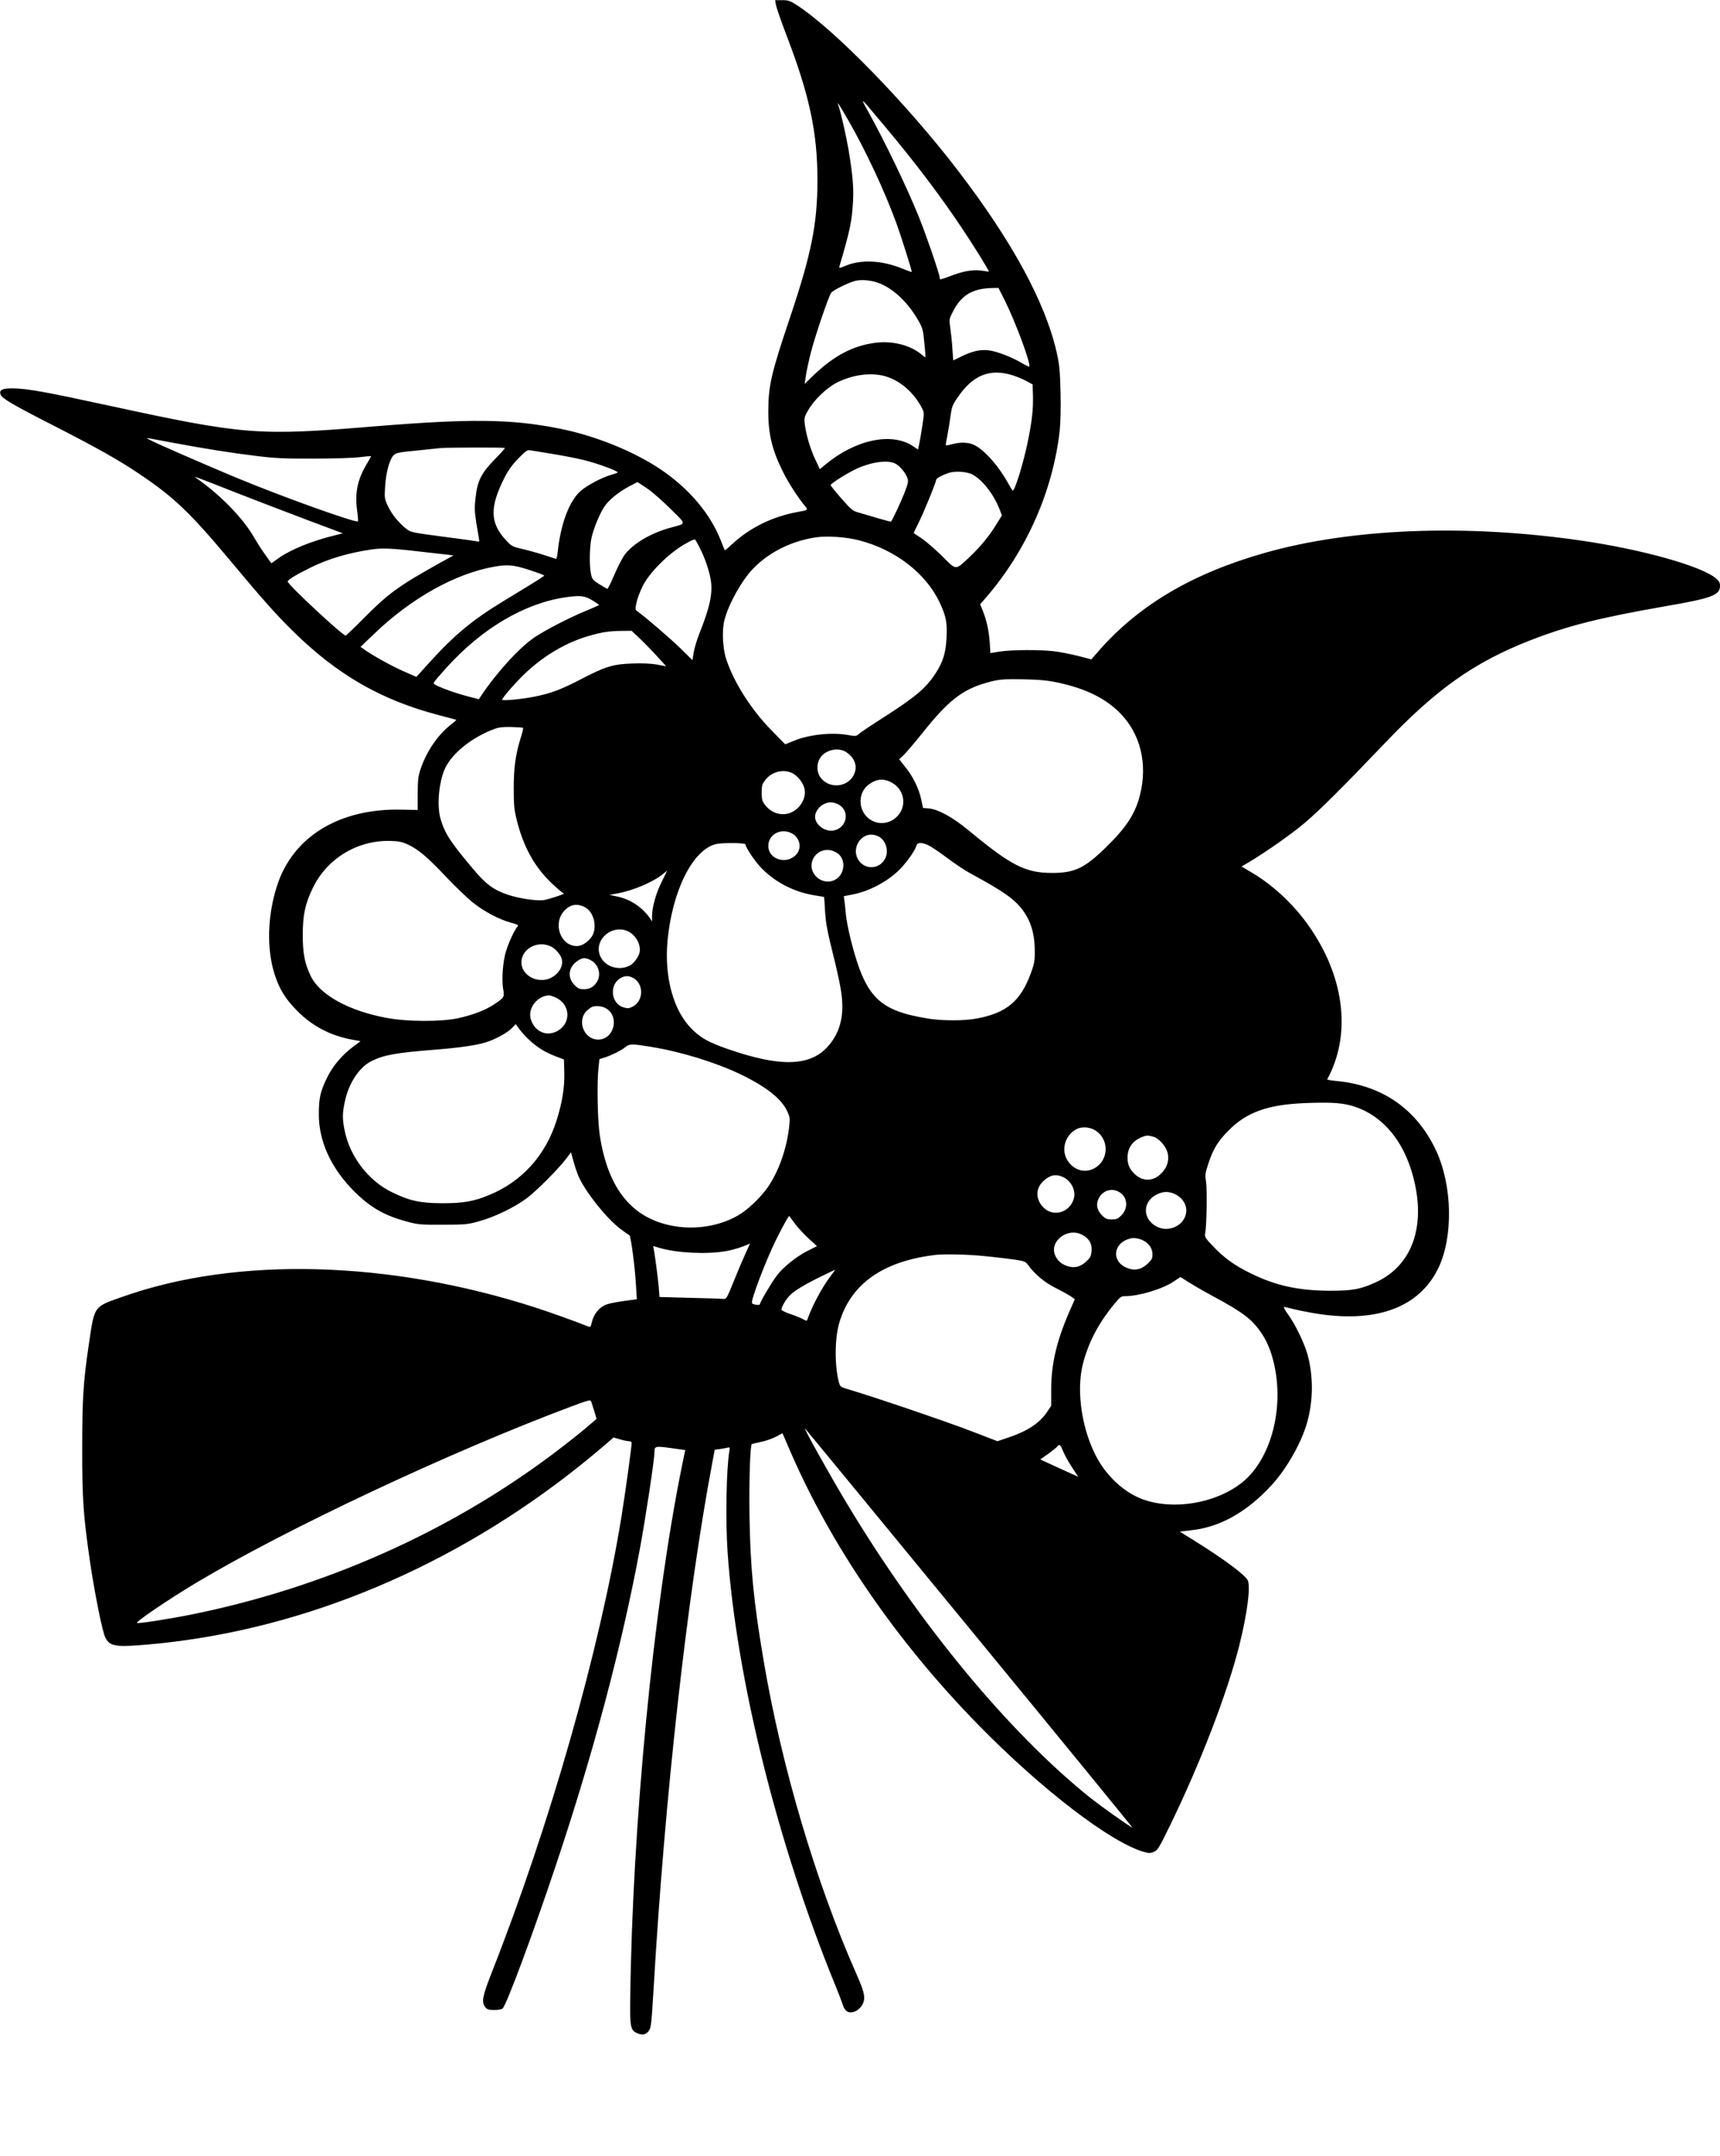<?xml version="1.0" encoding="UTF-8" standalone="yes"?>
<svg version="1.0" xmlns="http://www.w3.org/2000/svg" width="379.539mm" height="475.622mm" viewBox="0 0 1435 1798" preserveAspectRatio="xMidYMid meet">
  <g transform="translate(0,1798) scale(0.1,-0.1)" fill="#000000" stroke="none">
    <path d="M6474 17939 c4 -22 41 -129 82 -237 196 -507 264 -822 264 -1222 0
-364 -50 -616 -230 -1150 -157 -467 -180 -567 -180 -785 0 -189 34 -324 125
-504 41 -83 118 -203 172 -269 38 -47 41 -44 -57 -62 -204 -37 -396 -132 -538
-264 -34 -32 -64 -57 -65 -55 -2 2 -15 36 -30 74 -88 229 -267 441 -508 603
-227 152 -551 282 -849 340 -398 79 -741 82 -1535 17 -977 -81 -1085 -72
-2230 176 -516 112 -667 139 -785 141 -90 1 -118 -12 -106 -50 11 -33 95 -83
444 -261 363 -186 541 -286 712 -401 291 -196 421 -319 756 -719 271 -325 382
-450 524 -590 373 -369 745 -582 1230 -707 74 -19 135 -36 137 -37 1 -2 -23
-23 -54 -47 -105 -85 -196 -220 -245 -366 -19 -58 -23 -90 -23 -204 l0 -135
-130 3 c-521 13 -910 -223 -1043 -633 -81 -248 -89 -529 -21 -740 40 -125 90
-206 189 -306 127 -128 279 -207 461 -240 l67 -12 -56 -42 c-98 -72 -177 -166
-226 -268 -54 -112 -66 -167 -66 -301 0 -226 102 -448 294 -641 138 -137 256
-205 452 -256 80 -22 110 -24 289 -23 186 0 207 2 300 28 129 35 299 117 400
193 84 63 262 242 330 331 l39 52 21 -77 c12 -43 31 -100 43 -126 59 -132 232
-348 348 -436 36 -27 70 -51 75 -53 12 -4 46 -260 55 -417 l7 -117 -98 -13
c-53 -7 -118 -19 -144 -27 -68 -20 -118 -80 -136 -162 -5 -26 -11 -32 -23 -27
-82 34 -332 124 -445 160 -1221 394 -2490 427 -3441 91 -249 -88 -236 -69
-286 -406 -45 -304 -54 -449 -54 -855 -1 -426 9 -561 64 -945 39 -264 104
-590 129 -638 25 -49 52 -64 125 -69 69 -6 343 18 551 48 1235 175 2450 739
3472 1611 l92 79 52 -15 c29 -9 63 -16 76 -16 13 0 23 -6 23 -13 0 -34 -54
-423 -85 -616 -181 -1112 -597 -2572 -1084 -3807 -76 -194 -86 -244 -52 -285
15 -19 28 -23 73 -23 32 -1 62 5 71 12 32 27 254 624 447 1202 313 936 550
1830 699 2635 48 260 121 742 121 802 0 52 5 54 136 36 l121 -17 -29 -140
c-236 -1164 -412 -2982 -430 -4436 -3 -239 2 -265 61 -289 41 -17 71 -11 94
21 19 25 22 58 39 335 93 1605 280 3288 490 4400 l21 112 46 6 c25 4 54 9 64
12 16 4 17 0 12 -29 -25 -148 -33 -570 -15 -840 72 -1053 419 -2447 902 -3624
25 -60 51 -129 59 -154 18 -59 52 -77 103 -56 20 8 45 30 56 48 34 56 27 102
-41 255 -340 766 -630 1743 -779 2628 -83 489 -110 770 -117 1205 -4 293 5
581 19 596 2 1 36 10 76 18 40 8 97 28 127 44 l53 29 48 -111 c346 -814 899
-1622 1594 -2330 521 -531 1091 -968 1368 -1050 48 -14 58 -14 89 -1 31 13 43
32 138 227 253 521 474 1096 575 1497 65 260 94 482 71 538 -19 46 -201 181
-459 341 l-109 68 101 12 c237 27 460 152 665 376 124 134 248 352 295 518 53
184 54 389 5 570 -26 94 -104 256 -163 336 -25 34 -40 62 -33 62 6 0 37 -7 67
-15 30 -8 106 -24 169 -35 522 -92 891 40 1052 376 125 263 116 689 -21 981
-161 343 -449 543 -833 578 -43 4 -76 10 -74 14 198 362 149 828 -131 1246
-128 192 -304 361 -490 473 l-94 56 52 30 c142 84 358 235 470 329 125 105
320 299 675 671 429 450 743 672 1206 854 318 124 580 190 1135 287 384 66
454 92 454 169 0 26 -7 41 -32 62 -125 105 -622 244 -1138 318 -960 138 -1907
100 -2627 -104 -610 -173 -1060 -440 -1399 -832 l-49 -57 -110 29 c-60 15
-150 33 -200 39 -118 14 -349 13 -451 -2 l-81 -13 -6 91 c-7 97 -25 179 -58
263 l-22 53 50 57 c338 392 557 888 614 1391 7 65 10 186 7 320 -5 188 -9 231
-33 336 -94 414 -371 924 -824 1515 -425 555 -1025 1171 -1342 1378 -58 37
-72 42 -123 42 l-59 0 7 -41z m911 -1015 c246 -293 457 -571 640 -845 86 -127
225 -351 225 -362 0 -2 -21 0 -47 5 -67 13 -152 2 -246 -33 -120 -44 -117 -44
-117 -24 0 27 -113 357 -173 505 -104 256 -278 618 -426 885 -68 124 -73 128
144 -131z m-303 46 c145 -254 295 -575 393 -841 43 -117 136 -411 131 -416 -1
-2 -41 13 -88 32 -161 64 -332 73 -457 22 -55 -23 -63 -24 -58 -9 90 307 105
378 114 548 6 115 -3 217 -38 429 -18 106 -65 315 -85 370 l-6 20 14 -20 c8
-11 44 -72 80 -135z m251 -1350 c116 -44 234 -153 319 -296 43 -72 48 -87 57
-176 6 -54 11 -109 11 -123 l0 -26 -37 30 c-97 77 -244 112 -388 92 -185 -26
-340 -109 -511 -273 l-71 -69 12 78 c7 43 25 125 40 183 36 142 151 479 171
501 23 25 154 88 205 99 55 11 130 3 192 -20z m1051 -147 c90 -180 220 -532
203 -549 -2 -3 -32 11 -65 31 -86 50 -208 97 -274 104 -70 9 -138 -7 -229 -52
l-66 -32 -7 95 c-3 52 -11 130 -17 172 -11 76 -11 77 21 140 69 137 163 193
327 197 l53 1 54 -107z m71 -624 c33 -11 83 -32 110 -47 l50 -27 3 -95 c3
-109 -8 -213 -44 -387 -35 -170 -106 -403 -124 -403 -4 0 -19 24 -35 53 -80
148 -204 289 -290 328 -48 22 -111 24 -182 5 -29 -8 -53 -11 -53 -8 0 4 6 41
14 82 8 41 20 113 26 160 10 75 16 93 56 151 130 194 274 251 469 188z m-1093
0 c131 -28 259 -133 330 -272 19 -37 19 -43 4 -140 -8 -56 -20 -125 -26 -154
l-11 -51 -42 28 c-177 118 -477 56 -730 -153 l-47 -39 -39 83 c-42 89 -77 209
-87 296 -6 45 -3 58 27 110 51 91 162 196 251 238 124 59 256 78 370 54z
m-5907 -563 c258 -48 465 -81 685 -108 154 -19 234 -23 475 -22 164 0 331 5
384 12 52 6 96 10 97 9 1 -1 -15 -31 -37 -67 -76 -128 -99 -237 -80 -384 7
-49 10 -91 7 -93 -16 -16 -632 205 -1022 367 -270 113 -667 286 -714 312 -28
15 -30 18 -10 14 14 -3 111 -21 215 -40z m2757 -41 c2 -3 -34 -44 -82 -93
-113 -114 -147 -181 -162 -318 -10 -82 -9 -117 5 -209 10 -60 20 -122 23 -137
5 -22 3 -26 -12 -23 -11 3 -140 21 -288 40 -260 34 -270 37 -307 66 -63 50
-120 120 -152 188 -29 61 -30 66 -24 165 7 116 37 227 71 260 19 20 43 25 191
39 94 10 184 19 200 21 50 5 531 6 537 1z m398 -50 c85 -14 201 -36 257 -50
116 -28 298 -95 286 -105 -4 -4 -28 -12 -53 -19 -76 -21 -202 -88 -256 -135
-95 -84 -166 -274 -191 -507 -3 -32 -9 -59 -13 -59 -3 0 -45 13 -92 29 -48 16
-130 39 -182 51 -94 22 -97 24 -148 79 -132 144 -133 276 -5 526 28 54 64 104
112 153 63 64 74 72 100 67 17 -2 100 -16 185 -30z m2866 -84 c38 -23 80 -76
95 -118 9 -26 5 -44 -24 -120 -29 -75 -101 -229 -113 -242 -2 -2 -50 10 -107
27 -56 17 -128 38 -159 47 -54 14 -63 22 -148 118 -49 56 -90 107 -90 112 0
14 150 107 224 140 130 57 263 72 322 36z m634 -86 c84 -43 180 -165 229 -291
l20 -52 -45 -72 c-63 -103 -132 -186 -222 -272 -125 -117 -110 -117 -232 5
-58 57 -134 123 -170 147 -36 24 -66 44 -67 45 -1 0 15 35 36 76 40 76 151
347 151 367 0 13 47 39 105 59 51 17 151 11 195 -12z m-6130 -157 c140 -55
396 -153 568 -218 l312 -117 -67 -17 c-191 -47 -363 -116 -467 -189 l-62 -44
-51 71 c-28 39 -69 103 -92 143 -94 163 -278 353 -481 495 -29 21 -37 24 340
-124z m3418 40 c43 -29 131 -106 197 -172 135 -134 135 -119 0 -156 -160 -43
-307 -129 -379 -220 -19 -24 -59 -99 -88 -167 -29 -68 -56 -123 -60 -123 -4 0
-34 17 -67 38 -54 34 -61 41 -70 85 -15 67 -13 219 3 298 18 82 67 201 108
264 37 56 117 121 208 170 36 19 67 35 68 35 2 0 38 -24 80 -52z m1767 -433
c303 -77 561 -276 675 -520 53 -113 64 -168 57 -294 -6 -124 -30 -201 -88
-291 -83 -129 -169 -201 -449 -380 -96 -61 -185 -121 -196 -132 -20 -18 -27
-18 -80 -9 -142 27 -335 6 -466 -49 l-67 -27 -114 116 c-168 171 -313 398
-377 591 -31 90 -38 244 -16 329 34 133 144 331 239 429 134 139 325 233 529
262 93 13 247 2 353 -25z m-1326 -65 c41 -80 79 -190 91 -267 18 -110 -8 -230
-99 -456 -17 -43 -36 -108 -43 -145 l-11 -67 -92 91 c-84 82 -289 259 -359
310 -28 20 -28 20 -16 78 6 31 30 94 52 139 55 111 211 267 343 345 66 39 91
49 97 40 5 -7 22 -38 37 -68z m-2339 -29 c107 -12 215 -24 239 -27 l44 -6
-104 -57 c-355 -198 -436 -257 -646 -468 -78 -79 -145 -143 -149 -143 -27 0
-484 426 -484 451 0 14 83 64 195 118 149 73 312 121 510 150 81 12 165 9 395
-18z m923 -156 c64 -21 117 -41 117 -44 -1 -7 -44 -34 -329 -207 -280 -170
-424 -291 -656 -549 l-81 -90 -109 48 c-99 43 -276 142 -333 186 l-24 17 112
107 c310 298 676 503 1000 561 116 21 166 16 303 -29z m519 -251 c32 -20 58
-38 56 -40 -2 -2 -49 -22 -103 -45 -140 -57 -343 -162 -433 -222 -128 -86
-318 -294 -452 -495 l-15 -23 -96 25 c-52 13 -139 41 -192 62 -78 31 -94 41
-87 53 4 9 51 63 103 121 294 327 651 539 994 589 124 18 160 14 225 -25z
m386 -309 c32 -30 97 -96 145 -148 l85 -93 -76 14 c-50 9 -123 12 -207 9 -160
-5 -227 -26 -430 -132 -163 -85 -249 -117 -383 -144 -109 -22 -272 -37 -272
-26 0 17 118 151 199 227 154 144 337 251 520 304 113 33 168 41 273 43 l87 1
59 -55z m3502 -378 c226 -49 392 -130 512 -251 174 -175 235 -427 168 -690
-40 -156 -116 -271 -292 -441 -171 -166 -255 -205 -441 -205 -223 1 -338 59
-697 356 -131 108 -251 174 -329 182 l-50 4 -16 74 c-20 92 -69 190 -134 270
l-49 62 40 38 c22 22 92 104 156 184 211 265 329 358 527 415 101 30 147 34
320 30 132 -3 196 -9 285 -28z m-4466 -377 c3 -3 -6 -41 -20 -84 -42 -135 -58
-247 -58 -421 0 -134 4 -176 23 -255 57 -232 149 -399 298 -540 47 -44 90 -80
96 -80 25 -1 -130 -52 -170 -57 -63 -7 -208 15 -298 46 -118 40 -180 86 -287
213 -192 228 -235 295 -272 417 -36 122 -11 345 51 450 71 121 227 239 398
302 37 14 73 18 142 16 50 -1 94 -4 97 -7z m2697 -203 c76 -51 98 -126 58
-197 -57 -101 -210 -107 -276 -10 -30 43 -31 110 -2 157 43 70 153 95 220 50z
m-458 -171 c44 -18 94 -77 107 -126 14 -53 -1 -109 -43 -157 -78 -89 -210 -83
-284 14 -24 31 -28 45 -28 103 0 58 4 72 28 103 52 69 144 95 220 63z m823
-75 c123 -56 149 -212 48 -300 -84 -74 -212 -54 -269 42 -46 79 -28 181 41
233 60 46 116 54 180 25z m-441 -185 c109 -46 88 -199 -30 -222 -72 -13 -155
48 -155 115 0 38 32 85 71 104 42 20 70 21 114 3z m-391 -240 c78 -32 102
-126 48 -184 -81 -86 -232 -39 -232 73 0 91 94 148 184 111z m742 -35 c57 -34
80 -121 49 -181 -49 -96 -181 -96 -230 0 -45 87 20 200 115 200 19 0 49 -9 66
-19z m-3933 -64 c85 -39 164 -105 320 -271 76 -80 175 -175 220 -211 94 -76
221 -143 320 -170 60 -16 66 -20 53 -34 -24 -27 -73 -133 -95 -206 -26 -84
-37 -238 -23 -315 12 -65 9 -70 -77 -127 -73 -49 -183 -90 -305 -116 -144 -29
-412 -28 -580 2 -323 58 -569 193 -645 354 -50 106 -65 186 -65 342 0 164 20
259 84 390 119 246 372 399 645 392 73 -2 101 -8 148 -30z m2817 1 c0 -26 81
-146 137 -202 113 -114 263 -192 428 -221 48 -8 89 -15 90 -15 1 0 5 -51 8
-112 4 -81 16 -156 42 -263 73 -295 95 -401 101 -490 11 -161 -31 -289 -128
-392 -149 -157 -397 -161 -825 -12 -164 57 -227 93 -303 169 -152 152 -228
430 -201 732 39 419 210 762 405 809 54 12 246 11 246 -3z m1525 -7 c22 -10
92 -57 155 -104 63 -48 150 -106 195 -130 224 -122 321 -184 385 -247 105
-104 153 -230 153 -400 1 -83 -4 -107 -32 -185 -86 -234 -202 -332 -450 -379
-104 -20 -288 -20 -406 -1 -415 67 -524 177 -645 650 -21 82 -41 186 -44 230
-4 44 -9 94 -12 111 l-4 30 67 13 c145 27 301 110 403 214 59 61 127 158 136
195 8 28 43 29 99 3z m-760 -65 c76 -50 65 -179 -18 -223 -114 -58 -240 64
-182 177 38 73 127 94 200 46z m-1464 -239 c-48 -95 -81 -213 -81 -290 l0 -41
-16 24 c-62 92 -166 162 -278 184 l-61 13 70 13 c131 24 300 97 380 164 17 14
30 25 31 26 1 0 -20 -42 -45 -93z m-636 -216 c72 -40 100 -171 52 -242 -31
-46 -83 -79 -124 -79 -139 0 -205 193 -102 298 51 52 108 60 174 23z m348
-195 c70 -29 119 -117 102 -183 -8 -35 -49 -89 -78 -104 -100 -54 -229 -5
-257 99 -33 126 109 240 233 188z m-633 -131 c28 -15 62 -50 79 -82 43 -84
-46 -195 -158 -196 -93 -1 -171 66 -171 146 0 116 138 189 250 132z m329 -113
c62 -33 87 -111 56 -172 -24 -46 -62 -70 -112 -70 -38 0 -51 6 -78 33 -64 64
-54 152 24 204 41 28 66 29 110 5z m352 -147 c93 -49 90 -196 -6 -242 -29 -14
-41 -14 -74 -4 -103 31 -120 185 -27 242 38 23 67 24 107 4z m-645 -164 c123
-56 132 -214 15 -279 -91 -51 -191 -6 -223 99 -26 90 53 193 152 198 8 0 33
-8 56 -18z m421 -91 c115 -69 66 -260 -67 -260 -119 0 -180 160 -93 242 16 14
35 28 43 31 32 12 87 6 117 -13z m-649 -256 c66 -64 139 -110 224 -142 l73
-28 3 -111 c3 -122 -17 -246 -64 -396 -93 -294 -290 -512 -564 -624 -128 -53
-216 -68 -390 -68 -183 1 -270 19 -416 90 -202 97 -357 301 -400 523 -18 94
-18 135 2 230 32 158 121 293 226 344 102 50 203 68 518 93 213 17 345 36 430
61 77 23 181 79 220 119 l33 34 29 -40 c16 -22 50 -61 76 -85z m1021 -64 c256
-42 538 -129 750 -230 215 -104 341 -204 389 -308 24 -53 24 -58 14 -146 -22
-176 -87 -356 -173 -483 -54 -78 -149 -173 -226 -224 -149 -97 -359 -138 -552
-106 -353 58 -558 306 -627 759 -19 122 -25 448 -10 569 l7 66 42 13 c53 16
144 61 177 89 31 26 56 26 209 1z m5826 -486 c240 -58 429 -255 518 -540 137
-435 25 -792 -294 -938 -129 -59 -193 -71 -384 -71 -261 1 -451 42 -660 145
-139 68 -224 130 -319 231 -62 65 -67 74 -61 103 12 58 17 370 7 431 -9 55 -8
68 19 150 42 126 80 188 173 281 148 148 323 211 626 224 201 8 290 4 375 -16z
m-2111 -215 c100 -68 108 -215 16 -292 -84 -71 -199 -48 -257 50 -51 88 -16
207 78 256 45 24 117 18 163 -14z m478 -49 c46 -13 103 -76 118 -130 19 -69
-4 -135 -64 -188 -62 -54 -140 -54 -202 0 -48 42 -67 83 -67 143 0 79 39 137
113 169 42 18 54 19 102 6z m-759 -334 c72 -30 115 -112 96 -181 -33 -120
-174 -159 -256 -73 -64 68 -64 154 -1 215 54 52 103 64 161 39z m480 -131 c65
-42 71 -133 12 -192 -28 -28 -40 -33 -80 -33 -40 0 -52 5 -80 33 -44 44 -54
94 -28 143 35 69 114 90 176 49z m468 -18 c58 -31 91 -87 86 -144 -11 -113
-148 -179 -252 -120 -115 65 -113 205 5 265 57 28 105 28 161 -1z m-3179 -242
c24 -33 76 -89 114 -124 l70 -64 -76 -38 c-95 -48 -208 -138 -260 -209 -45
-59 -140 -221 -140 -237 0 -12 -58 -4 -66 8 -13 21 117 361 203 534 60 120
104 198 108 193 2 -2 23 -30 47 -63z m2398 -94 c56 -29 83 -76 77 -135 -4 -42
-10 -55 -45 -87 -46 -44 -96 -57 -152 -40 -50 15 -84 43 -105 87 -56 119 100
242 225 175z m514 -50 c45 -25 71 -66 71 -112 0 -35 -6 -46 -41 -79 -55 -51
-112 -61 -178 -32 -130 58 -105 213 39 244 29 7 76 -2 109 -21z m-3321 -98
c-20 -43 -65 -148 -99 -233 -61 -151 -63 -155 -91 -153 -15 2 -141 6 -279 9
l-252 7 -6 81 c-8 85 -32 272 -42 318 l-5 26 48 -14 c145 -44 397 -57 557 -29
68 12 141 35 203 64 1 1 -15 -34 -34 -76z m1981 -28 c86 -8 200 -22 254 -29
87 -13 99 -18 117 -43 55 -78 144 -152 236 -197 52 -26 108 -57 125 -69 l31
-23 -24 -55 c-125 -277 -173 -474 -173 -704 l0 -130 -35 -52 c-62 -92 -165
-160 -322 -212 l-91 -31 -219 84 c-195 76 -831 292 -1020 347 -69 20 -73 23
-83 57 -37 135 -37 360 0 492 93 329 364 522 805 574 77 8 256 5 399 -9z
m-1273 -166 c-74 -97 -154 -248 -194 -361 -6 -17 -8 -17 -39 1 -18 10 -66 29
-105 42 -40 13 -73 30 -73 37 0 23 37 86 71 120 39 39 134 96 273 163 55 27
102 49 103 49 2 0 -15 -23 -36 -51z m2988 -54 c38 -24 129 -77 202 -116 251
-135 327 -193 407 -313 57 -85 97 -200 117 -334 54 -356 -63 -732 -283 -907
-219 -174 -576 -234 -832 -138 -143 53 -284 179 -369 328 -132 231 -185 567
-127 797 45 178 129 340 259 498 53 65 60 70 96 70 115 0 315 61 406 124 28
19 51 35 52 35 1 1 34 -19 72 -44z m-4961 -1074 l19 -64 -35 -31 c-75 -66
-223 -184 -347 -276 -865 -645 -1899 -1103 -2995 -1325 -178 -36 -450 -79
-457 -71 -11 11 256 192 487 331 748 449 2129 1098 3140 1476 137 51 156 56
162 41 3 -9 15 -46 26 -81z m3136 -1819 c752 -915 1361 -1660 1354 -1656 -58
33 -266 182 -351 249 -678 543 -1429 1451 -2034 2460 -149 248 -369 643 -346
620 6 -5 625 -758 1377 -1673z m776 1483 c12 -30 46 -90 74 -133 l52 -79 -51
23 c-27 12 -99 45 -158 72 l-108 50 64 45 c34 25 69 52 76 61 21 25 27 20 51
-39z"/>
  </g>
</svg>